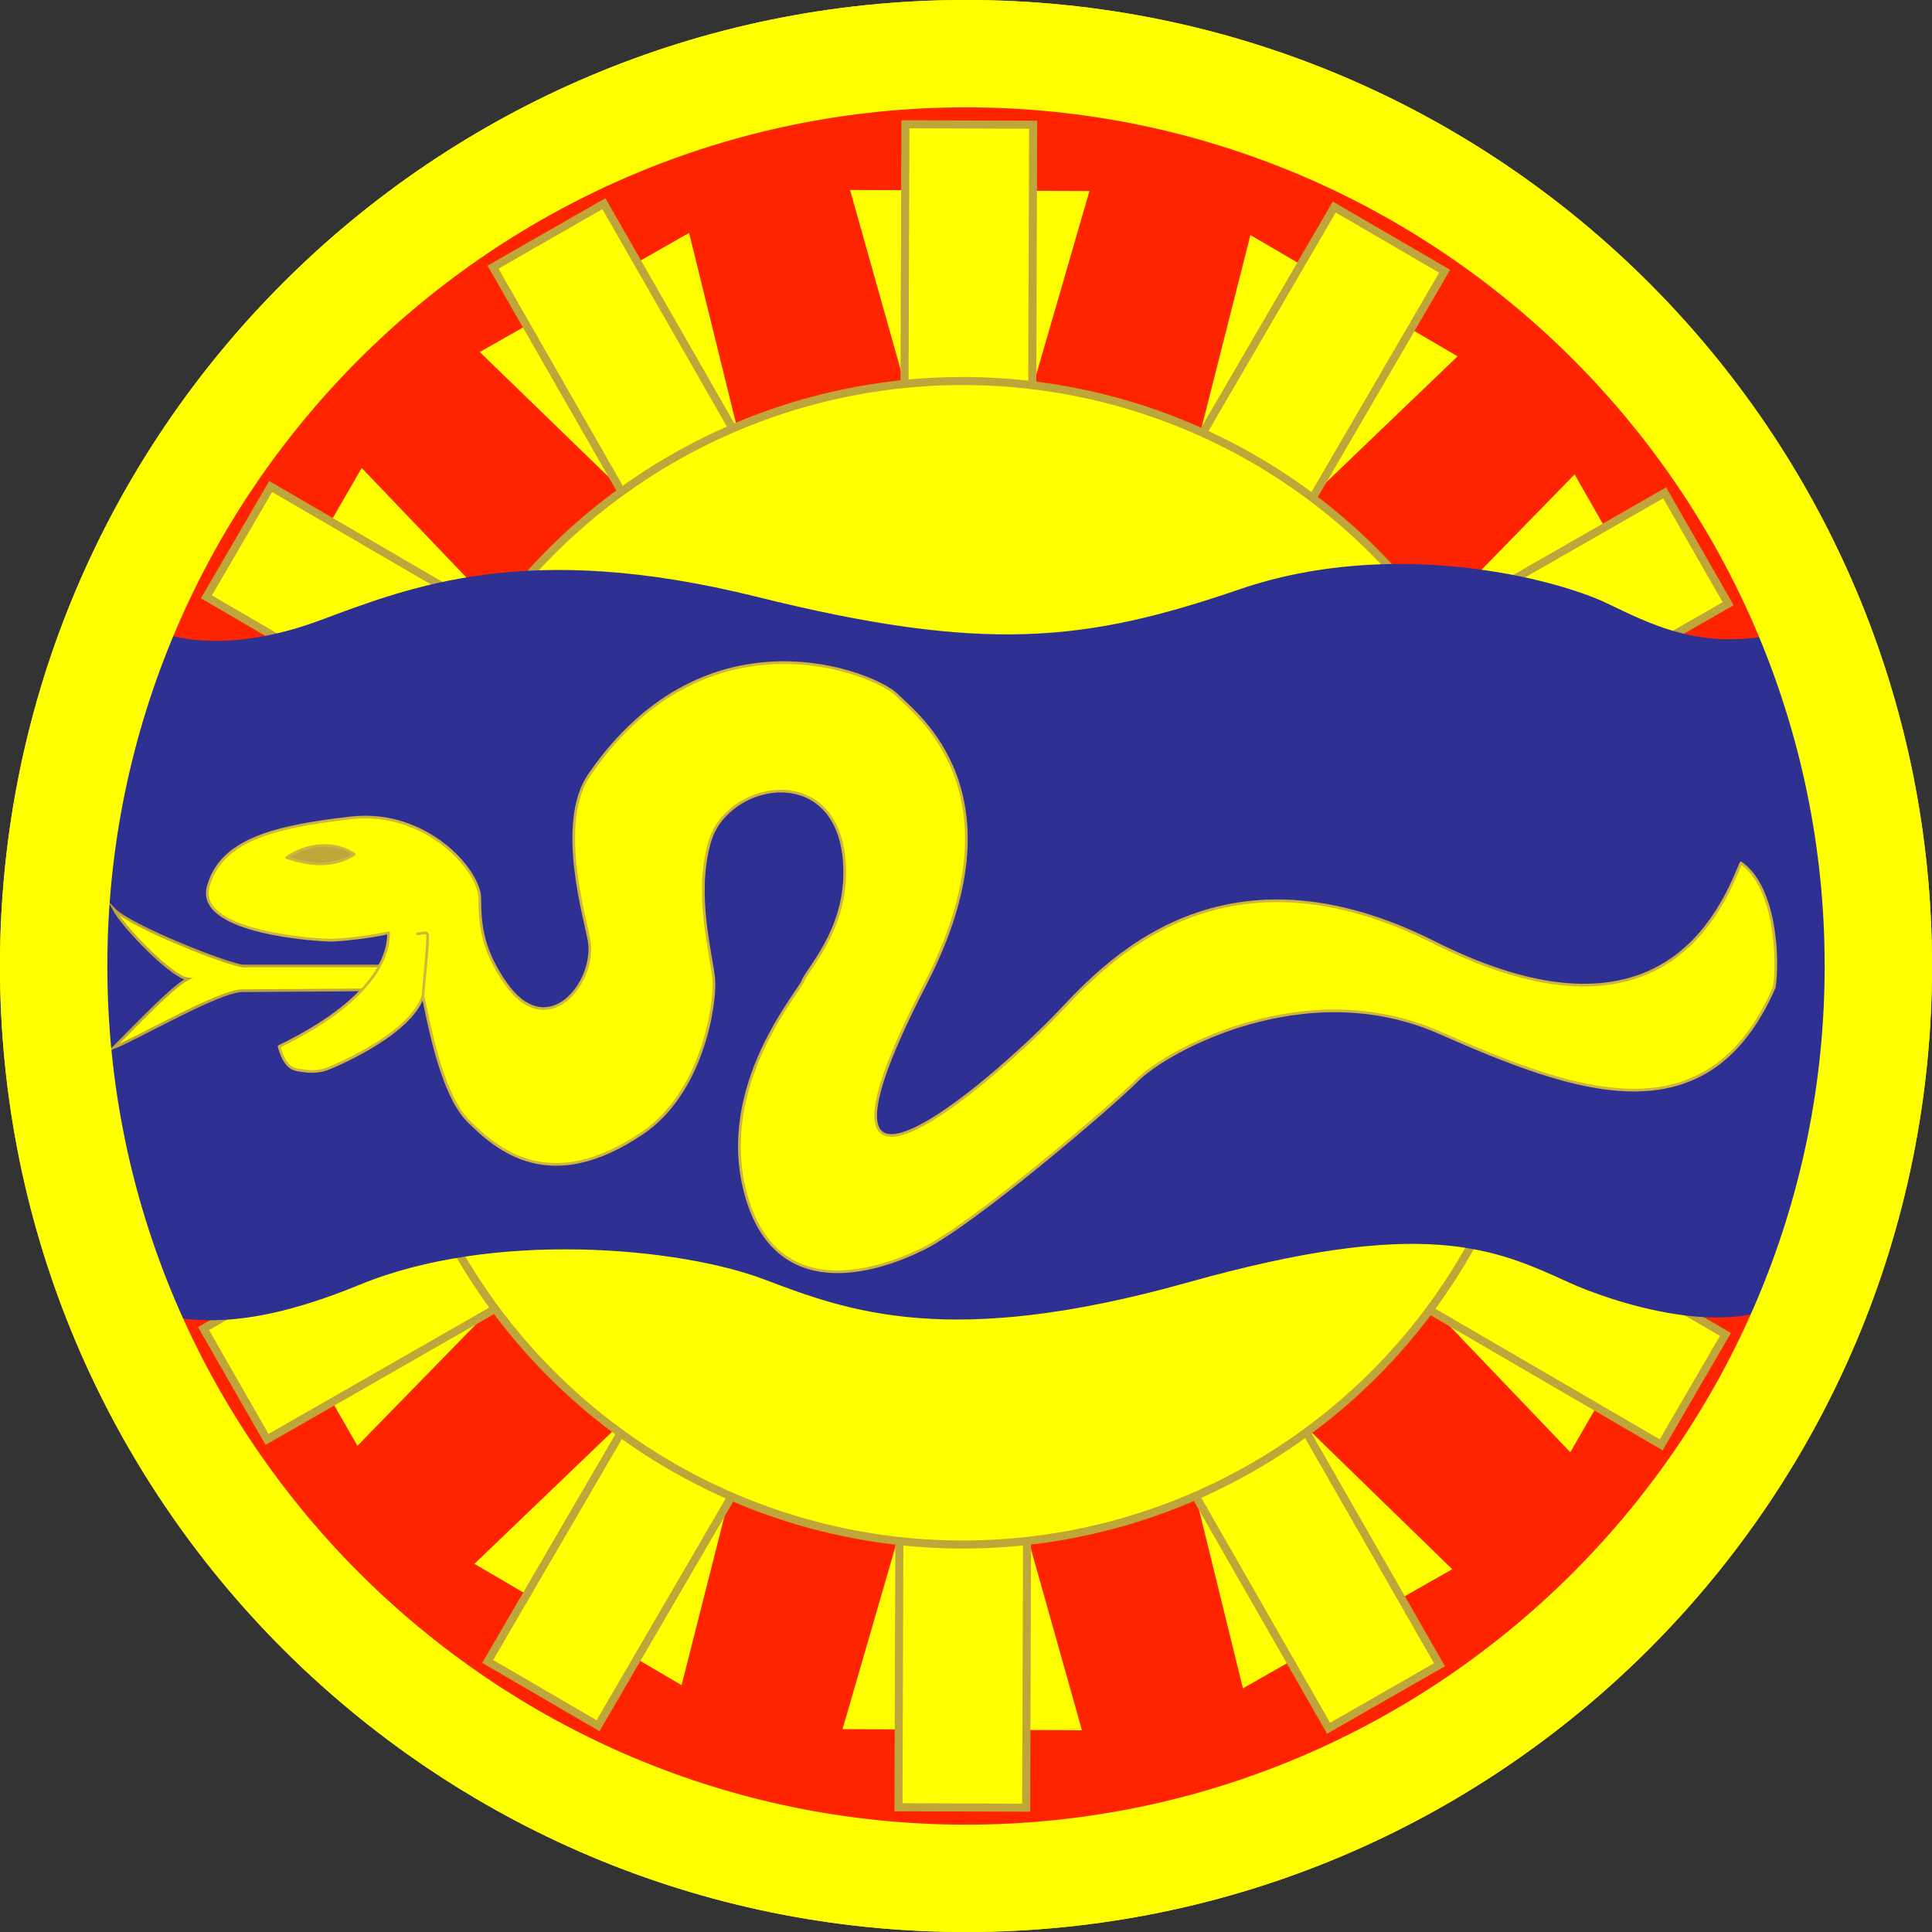 <?xml version="1.0" encoding="utf-8"?>
<!-- Generator: Adobe Illustrator 15.1.0, SVG Export Plug-In . SVG Version: 6.00 Build 0)  -->
<!DOCTYPE svg PUBLIC "-//W3C//DTD SVG 1.1//EN" "http://www.w3.org/Graphics/SVG/1.1/DTD/svg11.dtd">
<svg version="1.1" xmlns="http://www.w3.org/2000/svg" xmlns:xlink="http://www.w3.org/1999/xlink" x="0px" y="0px" width="180px"
	 height="180px" viewBox="0 0 180 180" enable-background="new 0 0 180 180" xml:space="preserve">
<rect x="0" y="0" width="180" height="180" fill="#333333" stroke="none"/>
<g id="Layer_2">
	<g>
		<path fill="#FF2400" d="M90,175c-46.9,0-85-38.1-85-85S43.1,5,90,5s85,38.1,85,85S136.9,175,90,175z"/>
		<path fill="#ff0" d="M90,9.9c44.2,0,80.1,35.9,80.1,80.1s-35.9,80.1-80.1,80.1S9.9,134.2,9.9,90S45.8,9.9,90,9.9 M90,0
			C40.3,0,0,40.3,0,90s40.3,90,90,90s90-40.3,90-90S139.7,0,90,0L90,0z"/>
	</g>
</g>
<g id="centre">
	<g>
		<polygon fill="#ff0" points="90.2,56.8 79.2,17.7 101.5,17.8 		"/>
		<polygon fill="#ff0" points="106.5,61.3 116.5,21.9 135.8,33.2 		"/>
		<polygon fill="#ff0" points="118.3,73.3 146.7,44.2 157.8,63.6 		"/>
		<polygon fill="#ff0" points="122.6,89.6 161.7,78.6 161.6,101 		"/>
		<polygon fill="#ff0" points="118.2,105.9 157.5,115.9 146.3,135.3 		"/>
		<polygon fill="#ff0" points="106.1,117.8 135.3,146.2 115.8,157.3 		"/>
		<polygon fill="#ff0" points="89.8,122.1 100.8,161.2 78.5,161.1 		"/>
		<polygon fill="#ff0" points="73.5,117.6 63.5,157 44.2,145.7 		"/>
		<polygon fill="#ff0" points="61.7,105.6 33.3,134.7 22.2,115.3 		"/>
		<polygon fill="#ff0" points="57.4,89.3 18.3,100.3 18.4,77.9 		"/>
		<polygon fill="#ff0" points="61.8,73 22.5,63 33.7,43.6 		"/>
		<polygon fill="#ff0" points="73.9,61.1 44.7,32.8 64.2,21.7 		"/>
		
			<rect x="84.3" y="11.6" transform="matrix(1 3.376134e-03 -3.376134e-03 1 9.370422e-02 -0.305)" fill="#ff0" stroke="#BFA63A" stroke-width="0.75" stroke-miterlimit="10" width="11.9" height="32.1"/>
		
			<rect x="115.5" y="20.1" transform="matrix(0.864 0.503 -0.503 0.864 34.629 -56.176)" fill="#ff0" stroke="#BFA63A" stroke-width="0.75" stroke-miterlimit="10" width="11.9" height="32.1"/>
		
			<rect x="138.2" y="43" transform="matrix(0.497 0.868 -0.868 0.497 123.731 -95.411)" fill="#ff0" stroke="#BFA63A" stroke-width="0.75" stroke-miterlimit="10" width="11.9" height="32.1"/>
		
			<rect x="146.5" y="74.2" transform="matrix(-3.293790e-03 1 -1 -3.293790e-03 243.17 -61.832)" fill="#ff0" stroke="#BFA63A" stroke-width="0.75" stroke-miterlimit="10" width="11.9" height="32.1"/>
		
			<rect x="138" y="105.4" transform="matrix(-0.503 0.864 -0.864 -0.503 321.233 58.113)" fill="#ff0" stroke="#BFA63A" stroke-width="0.75" stroke-miterlimit="10" width="11.9" height="32.1"/>
		
			<rect x="115" y="128.1" transform="matrix(-0.868 0.497 -0.497 -0.868 297.598 209.137)" fill="#ff0" stroke="#BFA63A" stroke-width="0.75" stroke-miterlimit="10" width="11.9" height="32.1"/>
		
			<rect x="83.8" y="136.4" transform="matrix(-1 -3.293898e-03 3.293898e-03 -1 178.958 305.094)" fill="#ff0" stroke="#BFA63A" stroke-width="0.75" stroke-miterlimit="10" width="11.9" height="32.1"/>
		
			<rect x="52.6" y="127.9" transform="matrix(-0.864 -0.503 0.503 -0.864 36.834 297.743)" fill="#ff0" stroke="#BFA63A" stroke-width="0.75" stroke-miterlimit="10" width="11.9" height="32.1"/>
		
			<rect x="29.9" y="104.9" transform="matrix(-0.497 -0.868 0.868 -0.497 -51.315 212.196)" fill="#ff0" stroke="#BFA63A" stroke-width="0.75" stroke-miterlimit="10" width="11.9" height="32.1"/>
		
			<rect x="21.7" y="73.7" transform="matrix(3.211688e-03 -1 1 3.211688e-03 -62.219 117.042)" fill="#ff0" stroke="#BFA63A" stroke-width="0.75" stroke-miterlimit="10" width="11.9" height="32.1"/>
		
			<rect x="30.2" y="42.5" transform="matrix(0.503 -0.864 0.864 0.503 -32.679 60.324)" fill="#ff0" stroke="#BFA63A" stroke-width="0.75" stroke-miterlimit="10" width="11.9" height="32.1"/>
		
			<rect x="53.1" y="19.8" transform="matrix(0.868 -0.497 0.497 0.868 -9.998 34.095)" fill="#ff0" stroke="#BFA63A" stroke-width="0.75" stroke-miterlimit="10" width="11.9" height="32.1"/>
		<circle fill="#ff0" stroke="#BFA63A" stroke-width="0.75" stroke-miterlimit="10" cx="89.7" cy="89.7" r="54.2"/>
	</g>
</g>
<g id="snake">
	<path fill="#2E3192" d="M13.1,57.8c1.8,1.8,8.1,3.2,16.7,0s19.4-7.5,40.7-2.2s30.7,4.2,45-0.7s29.4-1,34.2,1.3s10,5,18.6,2.1
		c1.9,5.4,10.8,45.7,0.8,60.5c-5.1,7.5-19.4,2.3-22.9,0.7c-7-3.2-13.5-6.2-35.6,0s-31.5,2.7-39.4-0.3s-25.3-4.6-37.7,0.5
		s-17.8,3.2-22.8,1.5C9.1,116.8,0.5,65.4,13.1,57.8z"/>
	<path fill="#ff0" stroke="#BFA63A" stroke-width="0.25" stroke-miterlimit="10" d="M36.7,90c-0.9,0-12.8,0-14,0
		s-10.6-3.7-12.1-5.3c0.9,1.7,5.5,6.4,6.9,6.5c-1.4,0.7-4.9,4.4-6.9,6.4c2.3-0.9,9.8-5.3,12-5.3s14.1-0.1,14.1-0.1V90z"/>
	
		<path fill="#ff0" stroke="#CFB53B" stroke-width="0.25" stroke-linecap="round" stroke-linejoin="round" stroke-miterlimit="10" d="
		M162.2,80.4c-1.9,4.6-7.5,18-28.6,7.4s-31.9,3.5-35.7,7.3c-7.7,7.7-24.4,21.2-11.7-3.4c9.2-17.8-0.8-25.1-2.7-27
		s-17.6-8.5-28.6,7.5c-3.1,4.5-0.3,13.6,0,15.5c0.6,3.9-3.9,9.5-7.8,3.9c-2.1-3-2.4-5.3-2.4-7.9s-5-8.3-12-7.5s-12.1,2-13.3,6.4
		s10.6,5,11.4,5s3.8-0.3,5.4-0.7c0,1.3-0.3,5.8-10.2,10.6c0.5,1.8,1.2,2.1,1.8,2.2c0.8,0.1,1.7,0.3,2.9-0.2s7.6-3.3,8.7-6.7
		c0.3,1,1.5,8.9,4.2,11.6c2.7,2.7,7.6,7,16.2,1.2c5.7-3.8,6.9-12.2,6.7-14.4s-1.8-7.8-0.4-12.7c1.6-5.9,12.6-7.8,12.6,2.8
		c0,5.5-3.5,9-3.9,10.1s-8.1,9.8-5.3,19.9s12,7.3,16.6,5s17.2-13,19.9-15.7s15.6-9.9,28.1-4.4s24.9,10.2,31.2-4.2
		C165.7,89.6,165.5,82.7,162.2,80.4z"/>
	
		<path fill="none" stroke="#CFB53B" stroke-width="0.25" stroke-linecap="round" stroke-linejoin="round" stroke-miterlimit="10" d="
		M38.9,87c0.4,0,0.7-0.2,0.9,0s-0.4,5.3-0.4,6"/>
	
		<path fill="#BFA63A" stroke="#CFB53B" stroke-width="0.25" stroke-linecap="round" stroke-linejoin="round" stroke-miterlimit="10" d="
		M33,79.6c-1.2-0.9-3.8-1.4-6.3,0.3C27.7,80.2,30.5,81.2,33,79.6z"/>
</g>
<g id="topRing">
	<g>
		<path fill="#ff0" d="M90,10c44.1,0,80,35.9,80,80s-35.9,80-80,80s-80-35.9-80-80S45.9,10,90,10 M90,0C40.3,0,0,40.3,0,90
			s40.3,90,90,90s90-40.3,90-90S139.7,0,90,0L90,0z"/>
	</g>
</g>
</svg>
